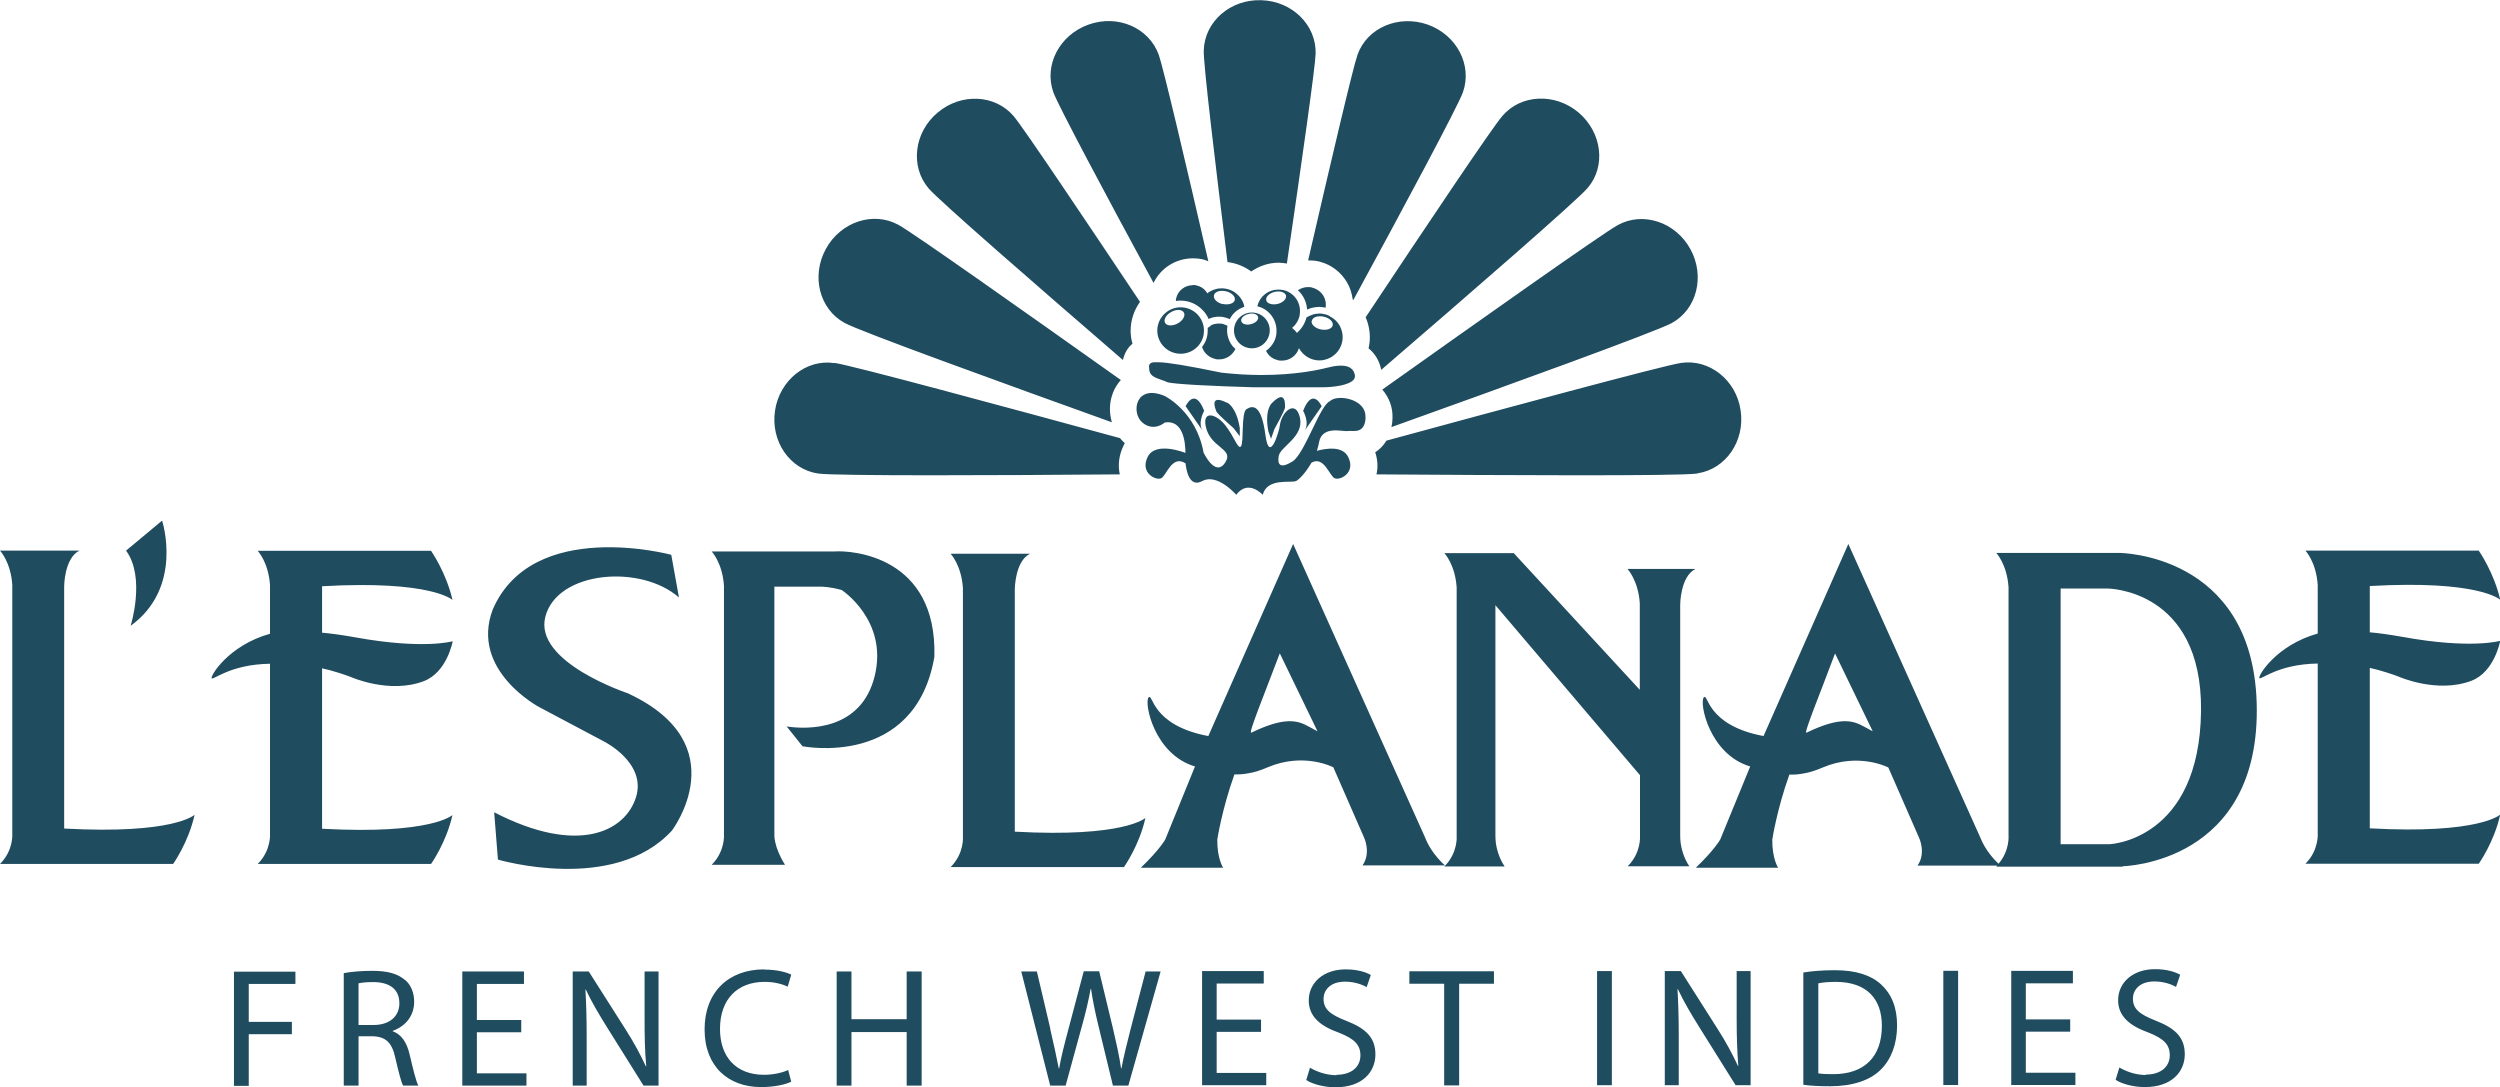 <?xml version="1.0" encoding="UTF-8"?>
<svg data-name="Layer 1" xmlns="http://www.w3.org/2000/svg" width="120" height="52.18" viewBox="0 0 120 52.18">
  <defs>
    <style>
      .cls-1 {
        fill: #204c60;
        fill-rule: evenodd;
      }
    </style>
  </defs>
  <path class="cls-1" d="m113.74,30.35c.48.04,1.01.12,1.58.22,3.29.6,4.69.19,4.69.19,0,0-.27,1.5-1.39,1.92-1.64.62-3.48-.2-3.48-.2-.19-.08-.94-.33-1.39-.42v7.7c5.27.29,6.26-.66,6.26-.66-.29,1.32-1.03,2.36-1.03,2.36h-8.32c.66-.66.59-1.46.59-1.46v-8.15c-1.92.03-2.72.8-2.8.7-.08-.1.8-1.58,2.8-2.14v-2.33c-.07-1.1-.59-1.65-.59-1.65h8.32s.73,1.04,1.03,2.36c0,0-.99-.96-6.26-.66v2.23Zm-11.85,11.25h-6.07s.03-.03.04-.05h-3.82c.43-.61.07-1.35.07-1.35l-1.47-3.36s-1.41-.74-3.15,0c-.37.16-.65.24-.89.28-.24.05-.47.07-.71.06-.6,1.67-.82,3.12-.82,3.12-.01.92.28,1.35.28,1.35h-3.95c.89-.85,1.17-1.35,1.17-1.35l1.44-3.51c-1.96-.58-2.45-3.05-2.23-3.31.22-.26.09,1.33,2.87,1.85l4.07-9.22,6.33,14.08c.25.64.7,1.1.88,1.27.54-.63.48-1.34.48-1.34v-11.93c-.07-1.1-.59-1.65-.59-1.65h5.9s6.37.01,6.6,7.17c.24,7.76-6.43,7.87-6.43,7.87Zm-13.81-10.23c-.66,1.78-1.53,3.88-1.37,3.8,1.61-.78,2.23-.59,2.75-.3.06.03.11.06.17.09.09.05.17.1.26.14l-1.81-3.74Zm13.08-3.12h-2.25v12.27h2.37s4.31-.19,4.37-6.42c.05-5.83-4.48-5.85-4.48-5.85Zm-19.69-5.52c-.9.13-9.59.08-15.4.04.08-.34.06-.7-.06-1.06.22-.14.4-.33.54-.56,5.55-1.51,13.27-3.6,14.14-3.73,1.36-.2,2.65.82,2.86,2.28.22,1.46-.71,2.82-2.07,3.02Zm-14.68-2.24c.03-.13.05-.27.05-.42.02-.51-.16-.99-.49-1.37,4.62-3.28,10.58-7.5,11.31-7.9,1.21-.66,2.77-.14,3.48,1.16.71,1.3.31,2.89-.9,3.55-.75.41-8.03,3.05-13.45,4.99Zm-.49-2.72s0-.04-.01-.06c-.09-.41-.3-.75-.6-.99.09-.37.08-.77-.02-1.15-.03-.12-.07-.23-.12-.34,2.89-4.35,6.08-9.11,6.56-9.66.89-1.05,2.53-1.12,3.66-.17,1.13.96,1.33,2.59.43,3.63-.52.61-5.68,5.09-9.91,8.73Zm-1.34-3.37s-.02-.02-.03-.03c-.04-.28-.12-.56-.27-.81-.29-.5-.76-.85-1.28-.99-.19-.06-.39-.07-.59-.07,1.07-4.64,2.15-9.25,2.37-9.87.46-1.3,1.97-1.94,3.37-1.45,1.4.5,2.15,1.95,1.69,3.25-.24.67-2.81,5.47-5.26,9.97Zm-3.58-1.79c-.49,0-.94.16-1.32.42-.33-.24-.72-.4-1.14-.45-.59-4.75-1.16-9.5-1.14-10.16.04-1.38,1.27-2.46,2.76-2.41,1.48.04,2.65,1.19,2.61,2.57-.02.66-.69,5.36-1.38,10.07-.13-.02-.25-.04-.39-.04Zm-3.57-.14c-.18-.05-.36-.07-.55-.07-.82,0-1.55.47-1.89,1.18-2.3-4.24-4.58-8.52-4.81-9.15-.46-1.3.29-2.75,1.69-3.25,1.4-.5,2.9.15,3.37,1.45.22.62,1.31,5.26,2.38,9.91-.06-.02-.13-.05-.19-.07Zm-3.54,3.4c0,.22.03.43.09.63-.05.05-.11.09-.16.15-.15.18-.25.4-.3.63-4.11-3.55-8.84-7.66-9.33-8.24-.89-1.05-.7-2.68.43-3.63,1.13-.96,2.77-.88,3.66.17.45.53,3.31,4.79,6.06,8.91-.28.39-.45.87-.45,1.39Zm-.86,3.02c-.17.45-.17.93-.04,1.38-5.34-1.92-12.11-4.37-12.83-4.77-1.21-.66-1.61-2.25-.9-3.55.71-1.3,2.27-1.82,3.48-1.16.7.38,6.17,4.25,10.68,7.45-.16.18-.3.4-.39.64Zm-13.35-1.47c.84.12,8.19,2.11,13.7,3.61.07.09.15.17.23.24-.02.03-.04.07-.05.1-.23.46-.29.95-.19,1.4-5.77.05-13.63.08-14.48-.04-1.36-.2-2.29-1.55-2.07-3.02.22-1.46,1.5-2.49,2.86-2.28Zm0,9.05c.8-.06,4.93.2,4.79,5.06-.93,5.37-6.33,4.29-6.33,4.29l-.76-.95c.98.15,3.59.22,4.23-2.44.64-2.66-1.59-4.11-1.59-4.11-.57-.16-.98-.16-.98-.16h-2.25v11.88s-.05.58.51,1.47h-3.52c.66-.66.59-1.46.59-1.46v-11.93c-.07-1.1-.59-1.65-.59-1.65h5.9Zm-3.38,20.07c.68,0,1.11.15,1.3.24l-.17.58c-.27-.13-.65-.23-1.11-.23-1.29,0-2.14.82-2.14,2.26,0,1.34.77,2.2,2.11,2.2.43,0,.87-.09,1.16-.23l.15.56c-.26.13-.78.26-1.45.26-1.55,0-2.71-.97-2.71-2.77s1.16-2.88,2.86-2.88Zm-6.52-13.25c5.24,2.45,2.09,6.58,2.09,6.58-2.78,3.04-8.35,1.39-8.35,1.39l-.18-2.27c4.05,2.09,6.3.91,6.81-.73.51-1.65-1.54-2.67-1.54-2.67l-3.11-1.65s-3.33-1.76-2.23-4.68c1.91-4.43,8.57-2.63,8.57-2.63l.37,2.05c-1.83-1.61-5.83-1.28-6.41.91-.59,2.2,3.99,3.7,3.99,3.7Zm-5.02,13.94h-2.25v1.73h2.13v.59h-2.13v1.97h2.38v.59h-3.08v-5.48h2.96v.59Zm-3.42-8.12c-.29,1.32-1.03,2.36-1.03,2.36h-8.32c.66-.66.59-1.46.59-1.46v-8.15c-1.92.03-2.72.8-2.8.7-.08-.1.8-1.58,2.8-2.14v-2.33c-.07-1.1-.59-1.65-.59-1.65h8.32s.73,1.04,1.03,2.36c0,0-.99-.96-6.26-.66v2.23c.48.04,1.01.12,1.58.22,3.29.6,4.69.19,4.69.19,0,0-.27,1.5-1.4,1.92-1.64.62-3.48-.2-3.48-.2-.19-.08-.94-.33-1.39-.42v7.7c5.27.29,6.26-.66,6.26-.66Zm-18.19,2.36H0c.66-.66.59-1.46.59-1.46v-11.93c-.07-1.1-.59-1.65-.59-1.65h3.81c-.73.37-.73,1.72-.73,1.72v11.62c5.27.29,6.26-.66,6.26-.66-.29,1.32-1.03,2.36-1.03,2.36H3.52Zm2.52-15.04l1.73-1.44s1.05,3.19-1.51,5.05c0,0,.73-2.32-.22-3.61Zm8.14,20.8h-2.25v1.82h2.07v.59h-2.07v2.48h-.71v-5.48h2.95v.59Zm5.26-.19c.28.24.43.62.43,1.04,0,.72-.46,1.2-1.03,1.4v.02c.42.15.68.54.81,1.11.18.76.31,1.29.42,1.5h-.73c-.09-.15-.21-.63-.37-1.31-.16-.76-.46-1.04-1.1-1.06h-.67v2.37h-.71v-5.4c.36-.07.87-.11,1.36-.11.76,0,1.24.14,1.59.45Zm-2.24,2.16h.72c.76,0,1.24-.41,1.24-1.04,0-.71-.51-1.02-1.26-1.02-.34,0-.59.03-.7.06v2Zm12.81.2c.41.64.72,1.22.98,1.78h.02c-.07-.74-.08-1.41-.08-2.26v-2.29h.67v5.48h-.72l-1.74-2.78c-.38-.61-.75-1.23-1.03-1.83h-.02c.04.7.06,1.36.06,2.27v2.34h-.67v-5.48h.77l1.76,2.77Zm10.85-.48h2.65v-2.29h.72v5.48h-.72v-2.57h-2.65v2.57h-.71v-5.48h.71v2.29Zm5.35-20.69c-.07-1.1-.59-1.65-.59-1.65h3.81c-.73.36-.73,1.72-.73,1.72v11.62c5.27.29,6.27-.66,6.27-.66-.29,1.32-1.03,2.36-1.03,2.36h-8.32c.66-.66.59-1.46.59-1.46v-11.93Zm4.19,21.16c.16.68.31,1.37.41,1.89h.02c.09-.54.26-1.19.45-1.9l.73-2.76h.74l.67,2.78c.15.65.3,1.3.38,1.88h.02c.11-.6.27-1.21.44-1.89l.72-2.76h.72l-1.55,5.48h-.74l-.69-2.85c-.17-.7-.28-1.24-.36-1.79h-.02c-.1.54-.22,1.08-.42,1.79l-.78,2.85h-.74l-1.39-5.48h.75l.65,2.77Zm10.24-2.18h-2.25v1.73h2.13v.59h-2.13v1.97h2.38v.59h-3.08v-5.48h2.96v.59Zm4.9-27.19c-.03.85-.61.63-.86.67-.25.04-1.24-.29-1.38.56-.02.13-.06.26-.1.39.44-.12,1.23-.25,1.5.29.39.77-.41,1.16-.66,1.02-.24-.13-.51-1.08-1.1-.74-.26.46-.59.81-.74.88-.25.11-1.38-.17-1.6.66,0,0-.69-.77-1.27,0,0,0-.91-1.05-1.63-.66-.63.34-.77-.52-.81-.89v.04c-.63-.42-.91.57-1.15.71-.25.14-1.05-.25-.66-1.02.38-.77,1.81-.19,1.81-.19,0-.54-.12-1.6-.99-1.46,0,0-.52.47-1.08,0-.55-.47-.33-1.87,1.08-1.27,0,0,1.5.73,1.86,2.71,0,0,.59,1.27,1.07.43.36-.63-.77-.66-.97-1.71-.14-.74.5-.58.94-.03.44.55.62,1.2.76,1.01.14-.19,0-1.61.26-1.78.33-.21.72-.19.91,1.24.19,1.43.66-.19.69-.44.08-.69.77-1.29.97-.38.19.91-.94,1.38-1.02,1.82-.08.44.08.63.66.27.58-.36,1.32-2.7,1.79-2.89.36-.36,1.74-.11,1.71.74Zm-2.11-.52l-.82,1.18c.26-.39-.07-.96-.07-.96.46-1.18.89-.22.89-.22Zm-1.76.06c0,.13-.51,1.04-.51,1.04l-.16.46-.13-.36c-.2-1.06.18-1.36.18-1.36.67-.68.62.09.62.22Zm-2.79-.24s.45.17.62,1.23v.39l-.3-.39s-.79-.69-.83-.81c-.04-.12-.35-.84.51-.41Zm-1.98.18s.43-.96.89.22c0,0-.33.58-.07.96l-.82-1.18Zm8.12-1.52c.02.09,0,.17-.05.24-.22.27-.96.37-1.53.37h-3.25c-1.86-.05-3.95-.15-4.18-.25-.08-.04-.17-.07-.26-.1-.37-.13-.59-.22-.6-.54v-.03c-.02-.09,0-.15.03-.2.04-.05.12-.08.21-.08.03,0,.06,0,.1,0,.03,0,.07,0,.13,0,.38,0,1.37.16,3.01.5h.01c.64.07,1.28.11,1.9.11,1.65,0,2.78-.25,3.19-.36h.02s.02,0,.03-.01c.08-.02.31-.08.57-.08.57,0,.64.32.67.43Zm-4.94-2.98c.07,0,.15.01.22.03.46.12.73.59.61,1.05-.1.38-.44.64-.83.64-.07,0-.15-.01-.22-.03-.46-.12-.73-.59-.61-1.05.1-.38.44-.64.83-.64Zm-.51.41c.03.14.24.21.46.15.22-.05.38-.2.35-.34s-.24-.21-.46-.15c-.22.05-.38.2-.35.34Zm-2.33-1.73c.07,0,.14,0,.21.03.21.05.38.18.49.37.11-.09.25-.16.4-.2.09-.03.19-.04.29-.04.51,0,.95.34,1.08.83,0,.02,0,.04,0,.06-.3.1-.55.3-.69.59-.07-.03-.14-.06-.22-.08-.1-.03-.2-.04-.3-.04-.18,0-.35.04-.5.11-.02-.04-.03-.09-.06-.13-.03-.05-.06-.1-.09-.14-.04-.06-.09-.11-.14-.16,0,0-.01-.01-.02-.02-.05-.05-.1-.1-.16-.14-.24-.18-.54-.29-.87-.29-.08,0-.16,0-.23.02,0-.05.01-.1.02-.15.09-.36.42-.61.79-.61Zm1.44.91c.28.06.54-.02.58-.19.04-.17-.16-.36-.43-.42-.28-.06-.54.02-.57.2-.04.17.15.36.43.42Zm-2.02,2.39c-.62,0-1.12-.5-1.12-1.11s.5-1.12,1.12-1.12,1.12.5,1.12,1.12-.5,1.11-1.12,1.11Zm.16-1.97c-.08-.16-.35-.18-.6-.04-.25.13-.39.37-.31.52.08.16.35.17.6.04.25-.13.39-.37.31-.52Zm1.27.62c.12-.07.26-.1.41-.1.07,0,.15,0,.22.03.07.02.13.05.19.08-.04.19-.02.39.03.56.06.21.18.41.35.55-.14.3-.44.5-.78.5-.08,0-.15,0-.22-.03-.23-.06-.42-.21-.53-.4-.03-.05-.05-.11-.07-.17.14-.17.23-.38.26-.61,0-.06.01-.11.01-.17,0-.04,0-.09,0-.13.05-.04.1-.07.15-.1Zm4.86-.85c-.08.02-.15.05-.22.08-.02-.36-.18-.69-.44-.93.14-.09.3-.15.48-.15.07,0,.15,0,.22.03.22.06.41.2.53.4.1.17.13.37.1.56-.1-.02-.2-.04-.3-.04-.12,0-.25.02-.37.05Zm.88.41c.28.14.49.39.57.71.16.59-.2,1.21-.8,1.36-.09.03-.19.04-.28.04-.42,0-.79-.24-.98-.59-.11.36-.44.6-.82.6-.08,0-.15,0-.22-.03-.25-.06-.44-.23-.54-.44.22-.16.4-.39.47-.67.02-.07.03-.14.03-.2.01-.11,0-.23-.02-.34-.09-.43-.41-.8-.86-.92,0,0-.02,0-.03,0,0-.01,0-.03,0-.04.12-.46.53-.77,1-.77.09,0,.18.01.27.03.17.04.31.13.43.23.25.23.38.56.33.91,0,.04-.01.09-.02.13-.06.22-.19.41-.35.54.09.07.17.15.23.24.21-.18.37-.42.45-.7,0-.01,0-.02,0-.03.1-.07.22-.12.34-.16.09-.02.19-.04.29-.04.06,0,.13,0,.19.02.06.01.11.02.17.04.05.02.1.04.15.07Zm-2.65-1.18c-.26.06-.45.24-.41.4.03.16.28.24.54.18.26-.06.44-.24.41-.4-.04-.16-.28-.24-.54-.18Zm1.77,1.38c-.04.17.15.36.43.42.28.06.54-.02.58-.19.04-.17-.15-.36-.43-.42-.28-.06-.54.02-.57.2Zm-3.71,21.79c-.6,1.67-.82,3.12-.82,3.12-.01.92.28,1.35.28,1.35h-3.95c.89-.85,1.17-1.35,1.17-1.35l1.43-3.51c-1.96-.58-2.45-3.05-2.23-3.31.22-.26.09,1.33,2.87,1.85l4.07-9.22,6.33,14.08c.31.81.96,1.35.96,1.35h-3.96c.43-.61.07-1.35.07-1.35l-1.47-3.36s-1.41-.74-3.15,0c-.37.16-.64.24-.89.28-.24.05-.47.07-.72.06Zm.81-2.01c1.61-.78,2.23-.59,2.75-.3.06.03.12.06.17.09.09.05.17.1.26.14l-1.81-3.74c-.67,1.78-1.53,3.88-1.37,3.8Zm4.09,16.42c.72,0,1.15-.38,1.15-.93,0-.51-.29-.8-1.03-1.09-.9-.32-1.45-.78-1.45-1.55,0-.85.71-1.49,1.77-1.49.56,0,.97.13,1.21.27l-.2.58c-.18-.1-.55-.26-1.04-.26-.75,0-1.03.45-1.03.82,0,.51.33.76,1.09,1.06.93.36,1.4.8,1.4,1.61,0,.85-.63,1.58-1.92,1.58-.53,0-1.11-.15-1.4-.35l.18-.59c.32.19.78.36,1.27.36Zm7.57-4.37h-1.68v4.88h-.72v-4.88h-1.67v-.6h4.06v.6Zm.48-5.63h-2.87c.66-.66.59-1.46.59-1.46v-11.93c-.07-1.1-.59-1.65-.59-1.65h3.33l6.05,6.56v-4.15c-.07-1.1-.59-1.65-.59-1.65h3.26c-.73.37-.73,1.72-.73,1.72v11.09c0,.88.44,1.46.44,1.46h-2.96c.66-.66.59-1.46.59-1.46v-2.91l-6.94-8.16v11.07c0,.88.44,1.46.44,1.46Zm5.17,10.5h-.71v-5.48h.71v5.48Zm5.07-2.71c.41.64.72,1.22.98,1.78h.02c-.06-.74-.08-1.41-.08-2.26v-2.29h.67v5.48h-.72l-1.74-2.78c-.38-.61-.75-1.23-1.03-1.83h-.02c.04.7.06,1.36.06,2.27v2.34h-.67v-5.48h.77l1.76,2.77Zm7.85-2.13c.49.45.77,1.08.77,1.97s-.28,1.63-.79,2.13c-.51.51-1.36.79-2.42.79-.5,0-.93-.02-1.29-.07v-5.39c.43-.07.94-.11,1.51-.11,1.02,0,1.74.24,2.22.68Zm-3.02,4.27c.18.03.44.04.72.04,1.51,0,2.34-.84,2.34-2.32,0-1.29-.72-2.11-2.22-2.11-.37,0-.64.03-.83.07v4.32Zm6.72.56h-.71v-5.48h.71v5.48Zm5.5-4.88h-2.25v1.73h2.13v.59h-2.13v1.97h2.38v.59h-3.08v-5.48h2.96v.59Zm3.51,4.38c.72,0,1.15-.38,1.15-.93,0-.51-.29-.8-1.03-1.09-.89-.32-1.45-.78-1.45-1.55,0-.85.71-1.49,1.77-1.49.56,0,.97.13,1.21.27l-.2.58c-.18-.1-.55-.26-1.04-.26-.75,0-1.03.45-1.03.82,0,.51.33.76,1.09,1.06.93.36,1.4.8,1.4,1.61,0,.85-.63,1.58-1.92,1.58-.53,0-1.11-.15-1.4-.35l.18-.59c.32.19.78.36,1.27.36Z"/>
</svg>